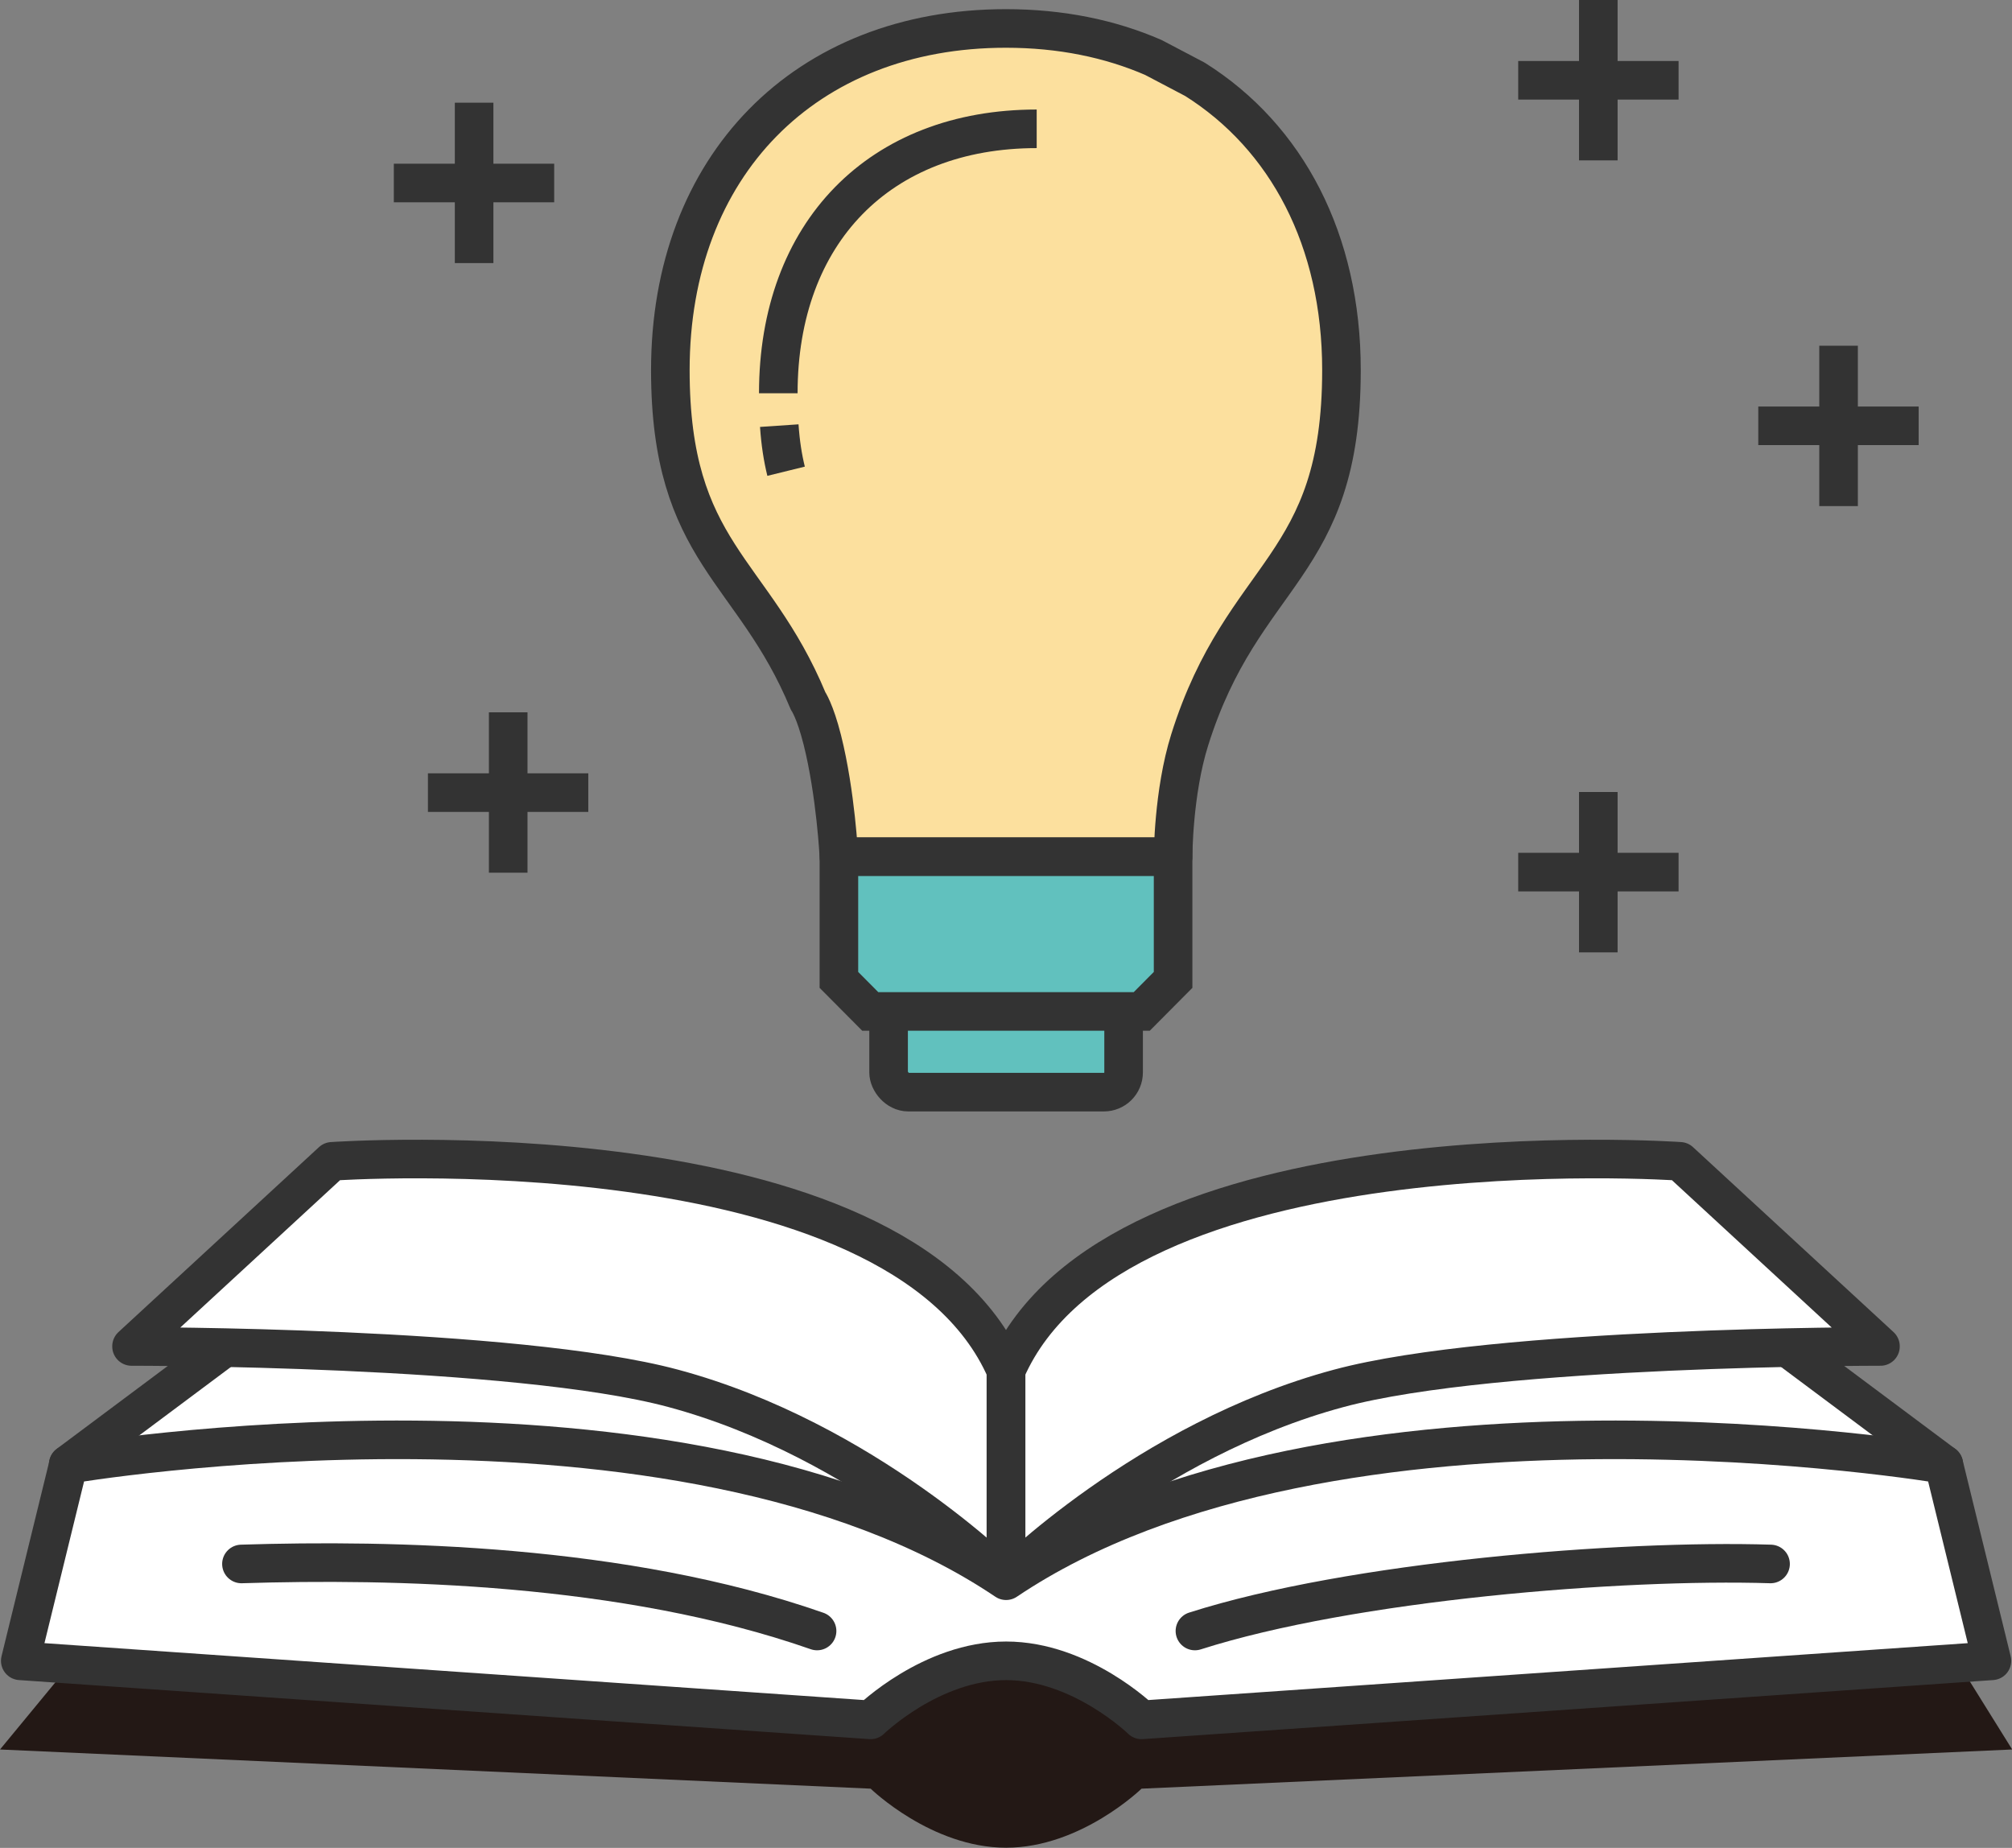<?xml version="1.0" encoding="UTF-8"?>
<svg id="b" data-name="レイヤー_2" xmlns="http://www.w3.org/2000/svg" width="103.25" height="94.82" viewBox="0 0 103.25 94.82">
  <rect x="0" y="0" width="103.25" height="94.82" fill="#808080" stroke="none"/>
  <defs>
    <style>
      .d, .e {
        stroke-linecap: round;
      }

      .d, .e, .f, .g, .h, .i {
        stroke: #333;
        stroke-width: 1.98px;
      }

      .d, .e, .f, .g, .i {
        stroke-linejoin: round;
      }

      .d, .h {
        fill: #61c1be;
      }

      .e, .g {
        fill: none;
      }

      .f {
        fill: #fce09e;
      }

      .j, .i {
        fill: #fff;
      }

      .h {
        stroke-miterlimit: 10;
      }

      .k {
        fill: #231815;
      }
    </style>
  </defs>
  <g id="c" data-name="レイヤー_1">
    <g>
      <g>
        <path class="j" d="M34.41,19c0,10.25,5.05,10.25,7.79,18.98.85,2.71.85,5.99.85,5.99h17.15s0-3.28.85-5.99c2.74-8.73,7.79-8.73,7.79-18.98S61.94,1.47,51.63,1.47s-17.22,7.06-17.22,17.53Z"/>
        <path class="f" d="M59.19,2.95c-2.23-.97-4.77-1.49-7.57-1.49-10.31,0-17.22,7.06-17.22,17.53,0,9.4,4.25,10.18,7.07,16.98,0,0,.35.49.73,2,.69,2.75.85,5.99.85,5.99h17.15s0-3.28.85-5.99c2.74-8.73,7.79-8.73,7.79-18.98,0-6.67-2.81-11.96-7.52-14.92l-2.13-1.12Z"/>
        <rect class="d" x="45.6" y="50.68" width="12.06" height="5.36" rx="1.01" ry="1.01"/>
        <polygon class="h" points="43.05 43.96 43.05 50.28 44.66 51.9 58.59 51.9 60.2 50.28 60.2 43.96 43.05 43.96"/>
        <path class="i" d="M39.99,21.84c.06.89.18,1.65.35,2.34"/>
        <path class="g" d="M53.2,6.61c-8.06,0-13.26,5.33-13.26,13.57"/>
      </g>
      <g>
        <line class="g" x1="90.23" y1="21.85" x2="98.46" y2="21.85"/>
        <line class="g" x1="94.35" y1="17.74" x2="94.35" y2="25.97"/>
      </g>
      <g>
        <line class="g" x1="20.21" y1="9.39" x2="28.44" y2="9.39"/>
        <line class="g" x1="24.33" y1="5.27" x2="24.33" y2="13.5"/>
      </g>
      <g>
        <line class="g" x1="77.91" y1="44.75" x2="86.14" y2="44.75"/>
        <line class="g" x1="82.02" y1="40.64" x2="82.02" y2="48.87"/>
      </g>
      <g>
        <line class="g" x1="77.91" y1="4.12" x2="86.14" y2="4.12"/>
        <line class="g" x1="82.02" x2="82.02" y2="8.23"/>
      </g>
      <g>
        <line class="g" x1="21.96" y1="40.67" x2="30.19" y2="40.67"/>
        <line class="g" x1="26.08" y1="36.55" x2="26.08" y2="44.78"/>
      </g>
      <g>
        <path class="k" d="M103.25,89.77l-44.67,2.01s-3.11,3.03-6.95,3.03-6.95-3.03-6.95-3.03L0,89.77l6.21-7.53h92.36l4.69,7.53Z"/>
        <path class="i" d="M3.5,75.14l9.27-6.92s26.85-1.48,38.85,6.83v8.2l-48.12-3.87v-4.24Z"/>
        <path class="i" d="M6.75,69.08l10.29-9.49s29.01-2.03,34.58,10.73v10.8s-7.21-7.23-17.07-9.88c-8.09-2.18-27.8-2.15-27.8-2.15Z"/>
        <path class="i" d="M99.75,75.14l-9.27-6.92s-26.85-1.48-38.85,6.83v8.2l48.12-3.87v-4.24Z"/>
        <path class="i" d="M96.5,69.08l-10.29-9.49s-29.01-2.03-34.58,10.73v10.8s7.2-7.23,17.07-9.88c8.09-2.18,27.8-2.15,27.8-2.15Z"/>
        <path class="i" d="M51.63,81.11c-16.81-11.31-48.12-5.97-48.12-5.97l-2.47,10.08,43.64,3.03s3.11-3.03,6.95-3.03,6.95,3.03,6.95,3.03l43.64-3.03-2.47-10.08s-31.31-5.34-48.12,5.97Z"/>
        <path class="e" d="M12.39,80.25c7.66-.24,19.61-.03,29.54,3.44"/>
        <path class="e" d="M90.86,80.25c-7.66-.24-21.5.87-29.54,3.44"/>
      </g>
    </g>
  </g>
</svg>